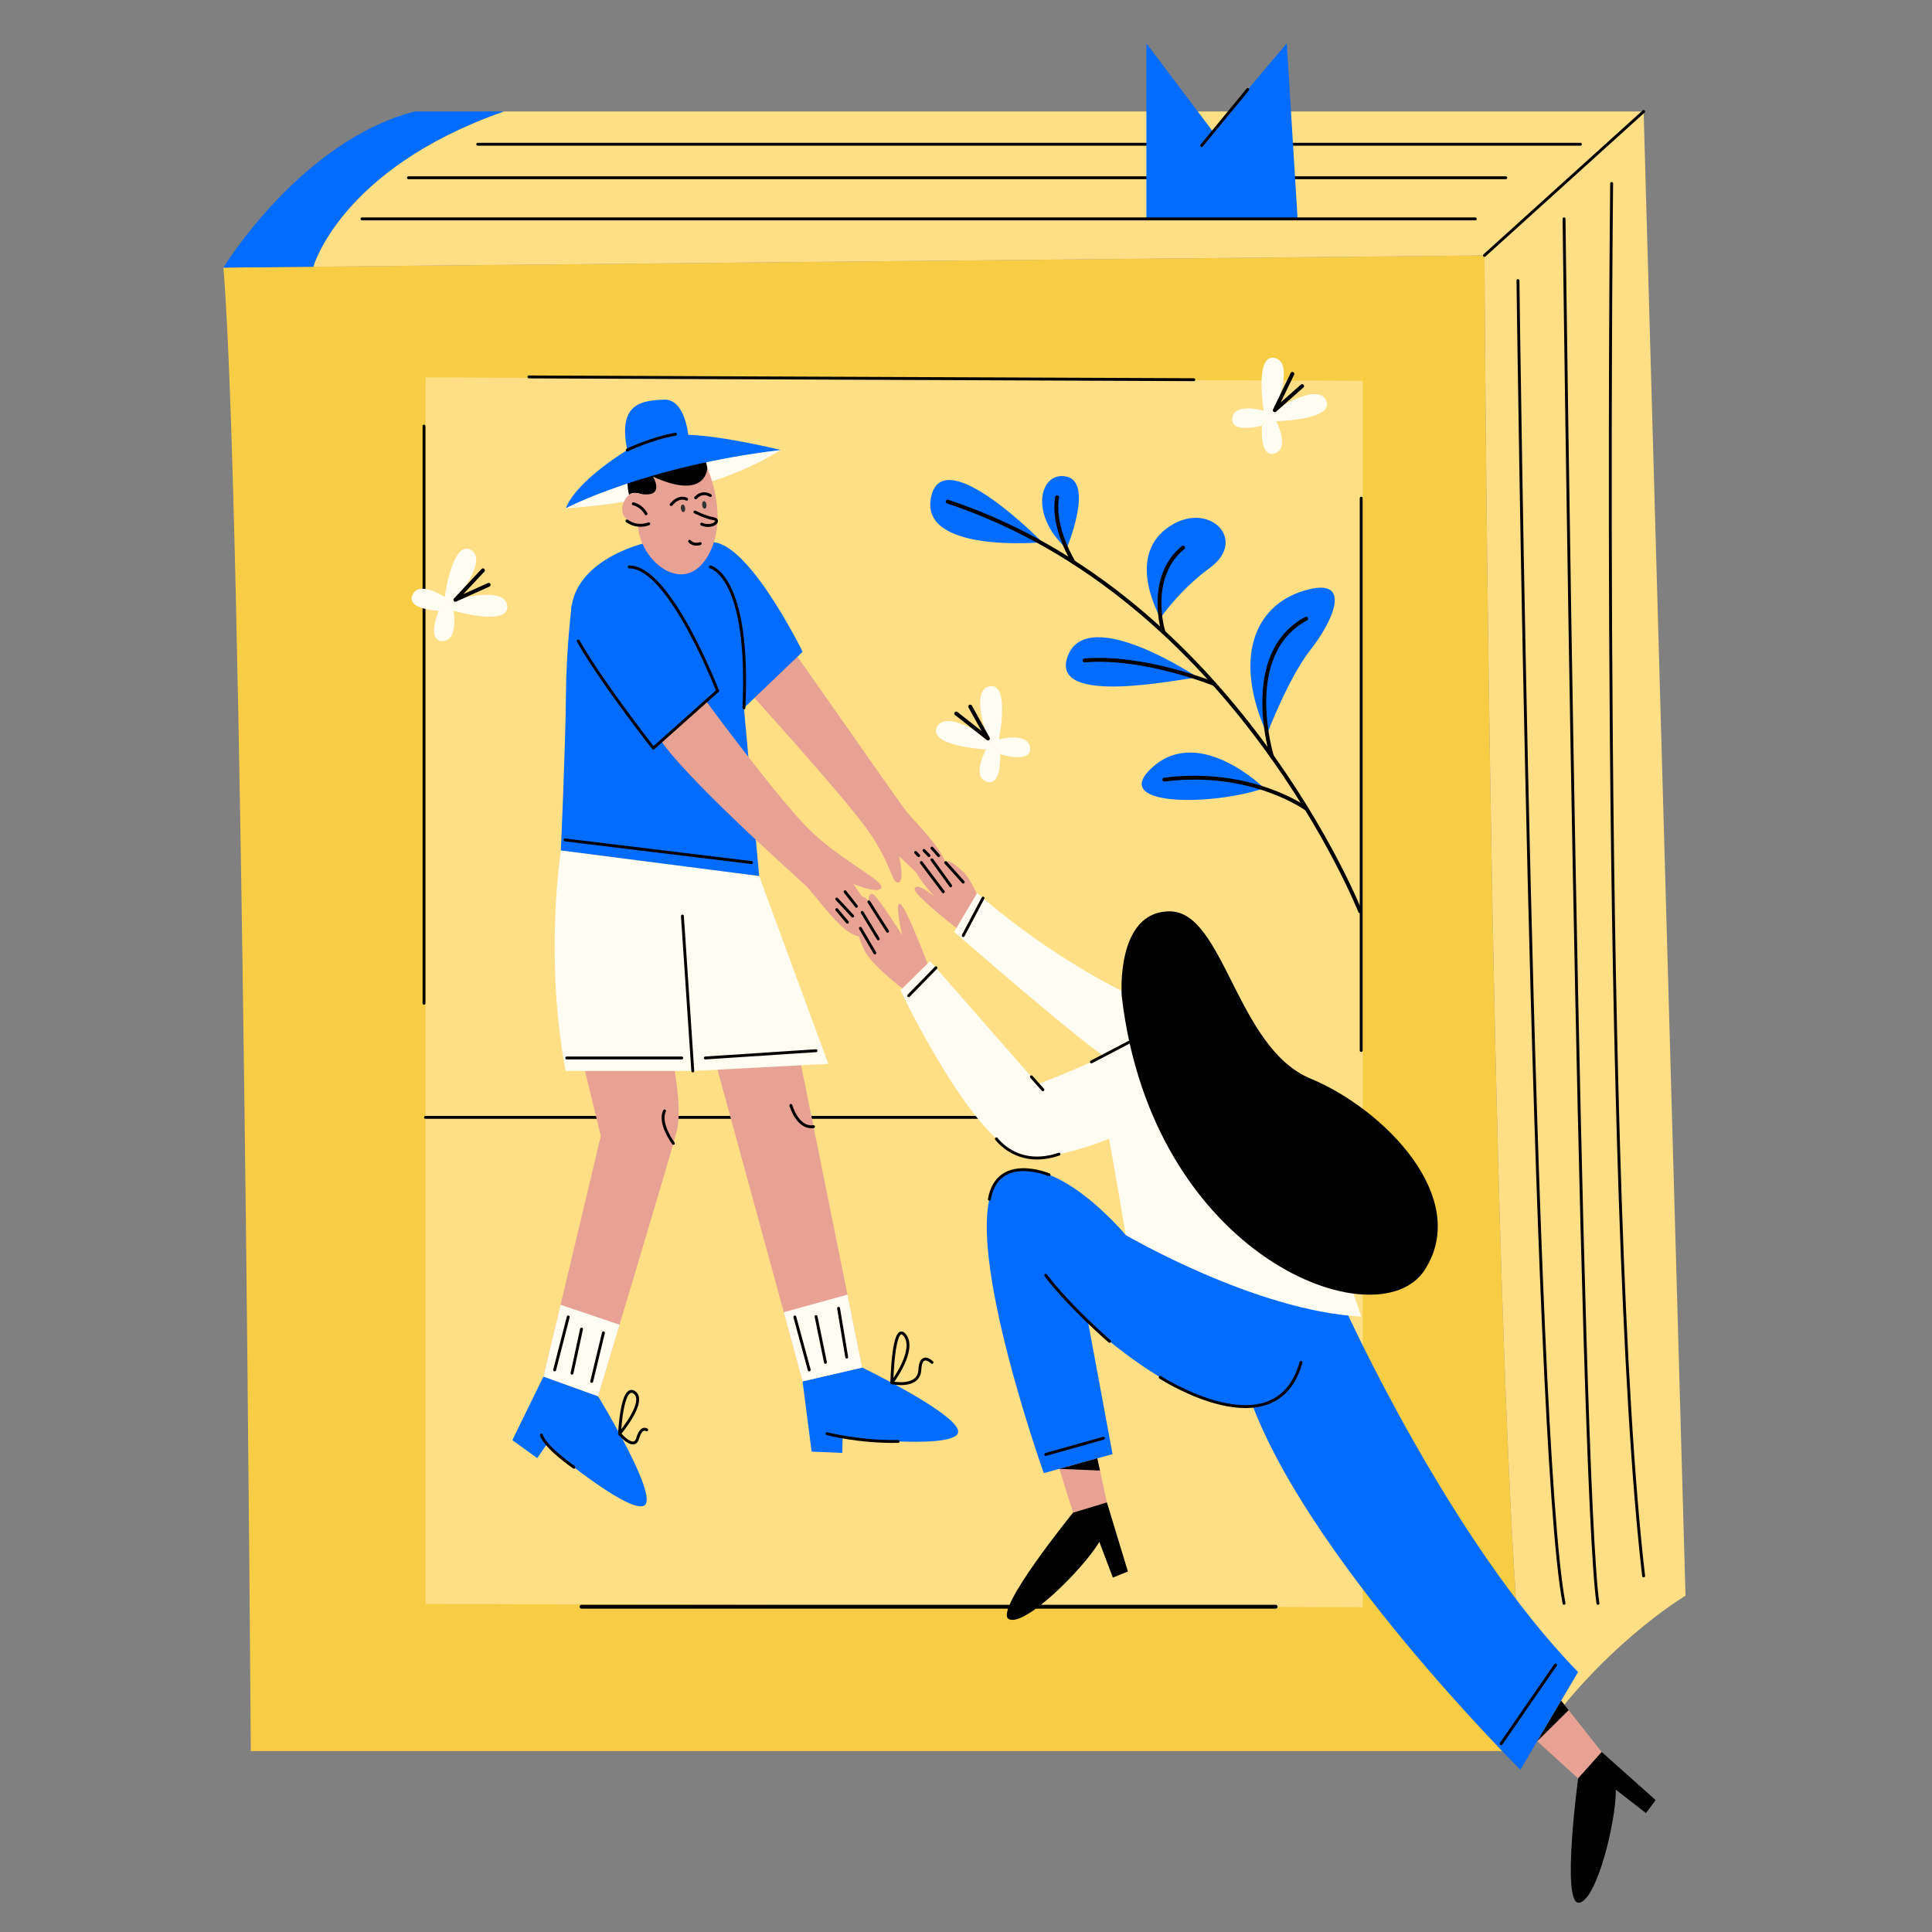 <?xml version="1.0" encoding="UTF-8"?> <!-- Generator: Adobe Illustrator 26.3.1, SVG Export Plug-In . SVG Version: 6.00 Build 0) --> <svg xmlns="http://www.w3.org/2000/svg" xmlns:xlink="http://www.w3.org/1999/xlink" id="Isolation_Mode" x="0px" y="0px" viewBox="0 0 2000 2000" style="enable-background:new 0 0 2000 2000;" xml:space="preserve"><rect x="0" y="0" width="2000" height="2000" fill="#808080" stroke="none"/> <style type="text/css"> .st0{fill:#F7CD45;} .st1{fill:#FFDF85;} .st2{fill:#026CFF;} .st3{fill:none;stroke:#000000;stroke-width:3;stroke-linecap:round;stroke-linejoin:round;stroke-miterlimit:10;} .st4{fill:#E8A294;} .st5{fill:#FFFCF1;} .st6{fill:#E8A294;stroke:#000000;stroke-width:3;stroke-linecap:round;stroke-linejoin:round;stroke-miterlimit:10;} .st7{fill:#333333;} .st8{fill:none;stroke:#000000;stroke-width:4;stroke-linecap:round;stroke-linejoin:round;stroke-miterlimit:10;} </style> <g> <path class="st0" d="M259.61,1812.69c0,0-8.4-1301.61-28.37-1535.66l93.01-0.91l1212.46-11.7c0,0,6.31,1283.39,47.28,1548.27 H259.61z"></path> <path class="st1" d="M1744.83,1651.87c0,0-90.66,53.81-160.83,160.83c-40.98-264.88-47.28-1548.27-47.28-1548.27l-1212.46,11.7 c0,0,28.39-101.58,197.09-160.71h1180.12L1744.83,1651.87z"></path> <path class="st2" d="M521.35,115.42c-168.7,59.13-197.09,160.71-197.09,160.71l-93.01,0.91c0,0,79.62-130.87,197.86-161.61h92.24 V115.42z"></path> <line class="st3" x1="494.54" y1="149.33" x2="1636.04" y2="149.33"></line> <line class="st3" x1="422.8" y1="184.01" x2="1558.78" y2="184.01"></line> <polygon class="st2" points="1186.75,226.58 1186.75,44.86 1255.23,135.72 1332.09,44.86 1343.27,226.58 "></polygon> <line class="st3" x1="374.72" y1="226.58" x2="1527.25" y2="226.58"></line> <line class="st3" x1="1701.47" y1="115.43" x2="1536.71" y2="264.42"></line> <path class="st3" d="M1668.36,189.92c0,0-11.82,1055.96,33.11,1441.46"></path> <path class="st3" d="M1619.09,226.58c0,0,16.16,1303.1,35.08,1433.18"></path> <path class="st3" d="M1571.4,290.44c0,0,14.98,1199.05,47.69,1369.32"></path> <polygon class="st1" points="1410.66,1663.78 440.49,1660.28 440.49,390.71 1410.66,394.21 "></polygon> <line class="st3" x1="1410.66" y1="1156.71" x2="440.49" y2="1156.71"></line> <polygon class="st4" points="828.1,1096.78 892.55,1415.69 830.96,1430.01 738.63,1092.19 "></polygon> <path class="st4" d="M696.41,1096.78c0,0,10.16,49.81,4.36,73.42c-5.8,23.62-81.66,275.18-81.66,275.18L562.57,1425l59.4-249.06 l-19.32-79.15L696.41,1096.78L696.41,1096.78z"></path> <path class="st5" d="M580.61,880.35c0,0-17.32,110.93,4.87,228.31h131.69l140.28-7.36l-71.57-194.47L580.61,880.35z"></path> <path class="st4" d="M774.05,714.83c0,0,101.42,111.59,125.41,146.17c23.99,34.57,23.27,53.41,30.5,52.5 c7.22-0.91,0.67-27.21,0.67-27.21s30.07,27.93,38.58,38.35c8.5,10.42,14.84-17.43,8.74-33.55s-30.98-40.65-38.79-50.02 c-7.02-8.42-87.93-125.24-117.79-166.85L774.05,714.83z"></path> <path class="st2" d="M591.92,626.27c0,0-5.73,43.19-6.08,94.47c-0.34,48.8-5.23,159.6-5.23,159.6l205.27,26.48L770.13,732.9 l60.74-58.17c0,0-60.28-123.3-98.67-112.87C684.94,574.69,591.92,626.27,591.92,626.27z"></path> <polygon class="st4" points="1095.13,1515.87 1110.83,1565.88 1145.88,1555.3 1134.2,1501.63 "></polygon> <polygon class="st4" points="1608.84,1751.3 1658.08,1813.68 1633.62,1840.97 1573.93,1786.75 "></polygon> <path class="st4" d="M1017.62,941.06c0,0-9.84-28.86-21.32-39.25s-16.06-11.85-17.34-8.9c0,0-11.62-13.13-14.31-9.95 s0.09,7.09,0.09,7.09s-8.99-9.64-12.44-6.45c-3.84,3.53,1.44,9.33,1.44,9.33s-7.42-3.42-7.79,1.21 c-0.86,10.78,21.96,34.51,21.96,34.51s-20.26-17.34-21.01-7.97c-0.49,6.14,44.36,40.87,44.36,40.87L1017.62,941.06z"></path> <path class="st5" d="M1170.61,1030.32c0,0-78.03-35.05-159.08-105.87l-23.79,40.16c0,0,129.37,113,157.85,130.53 C1145.59,1095.13,1196.81,1099.68,1170.61,1030.32z"></path> <path class="st2" d="M1392.67,1355.24c0,0,108.43,239.85,240.95,375.66l-59.69,101.06c0,0-226.16-223.72-282.02-390.2 C1291.91,1441.76,1325.86,1304.86,1392.67,1355.24z"></path> <path class="st2" d="M1165.41,1278.57c0,0-74.45-89.72-125.4-62.43c-58.54,31.36,40.52,308.85,40.52,308.85l71.19-19.71 l-25.19-135.71c0,0,186.19,175.14,224.52,27.29C1389.38,1249,1165.41,1278.57,1165.41,1278.57z"></path> <path class="st5" d="M1173.08,1069.93c0,0,12.28,9.67-98.75,52.39L962.79,994.91l-30.67,30.12c0,0,79.21,168.24,132.7,172.5 c32.13,2.56,83.24-18.62,83.24-18.62s5.84,31.21,17.34,99.67c0,0,134.71,78.86,243.69,84.33 C1409.1,1362.9,1319.29,1069.38,1173.08,1069.93z"></path> <path d="M1161.21,1031.05c0,0-6.57-87.62,49.65-87.62s69,141.28,145.66,173.05s166.47,123.76,118.28,198.24 C1426.62,1389.19,1192.61,1302.67,1161.21,1031.05z"></path> <path d="M1110.83,1565.88c0,0-82.87,102.04-66.44,110.25c16.43,8.21,76.67-51.48,93.64-79.95l14.01,36.94l15.56-6.28l-21.72-71.55 L1110.83,1565.88z"></path> <path d="M1633.68,1840.97c0,0-17.58,130.27,0.73,128.72c18.3-1.55,38.62-83.88,38.28-117.03l31.2,24.24l10.01-13.47l-55.82-49.76 L1633.68,1840.97z"></path> <path class="st4" d="M727.18,720.75c0,0,79.98,108.97,112.72,140.1c32.74,31.13,74.61,50.46,72.46,57.97 c-2.15,7.51-28.99-3.76-28.99-3.76s24.69,36.5,34.35,47.24s-20.93,12.88-37.04,3.76s-38.11-41.33-46.7-49.38 S703.54,800.26,681,761.85L727.18,720.75z"></path> <path class="st4" d="M934.08,1023.11c0,0-32.43-24.19-39.74-40.25s-7.3-21.54-3.65-21.9c0,0-10.22-17.16-5.84-18.98 s7.67,2.56,7.67,2.56s-7.35-13.1-2.69-15.74c5.17-2.94,9.63,4.79,9.63,4.79s-1-9.72,4.02-8.03c4.89,1.65,30.3,42.26,30.3,42.26 s-8.03-35.32-1.83-32.04c6.21,3.29,28.24,61.7,28.24,61.7L934.08,1023.11z"></path> <path class="st3" d="M1200.97,1425.75c0,0,119.71,77.66,145.85-15.41"></path> <path class="st3" d="M1148.58,1388.54c0,0-41.05-35.49-66.05-68.35"></path> <polygon points="1096.6,1520.55 1138.69,1522.29 1135.94,1509.65 "></polygon> <polygon points="1591.3,1802.54 1623.87,1770.34 1616.12,1760.52 "></polygon> <path class="st3" d="M1031.51,1178.91c0,0,21.71,30.63,64.75,15.86"></path> <line class="st3" x1="1129.84" y1="1099.28" x2="1174.99" y2="1075.68"></line> <line class="st3" x1="1082.53" y1="1505.65" x2="1142.23" y2="1488.85"></line> <line class="st3" x1="1554.03" y1="1805.01" x2="1610.25" y2="1723.6"></line> <path class="st3" d="M899.45,933.57c0,0,14.42,23,19.35,30.48"></path> <line class="st3" x1="892.52" y1="944.53" x2="909.13" y2="971.91"></line> <line class="st3" x1="890.69" y1="960.96" x2="905.66" y2="986.51"></line> <line class="st3" x1="978.96" y1="892.91" x2="997.11" y2="913.13"></line> <line class="st3" x1="964.74" y1="890.05" x2="984.15" y2="916.96"></line> <line class="st3" x1="953.73" y1="892.92" x2="976.48" y2="923.17"></line> <path class="st5" d="M585.83,526.05c0,0,137.44-5.96,222.23-60.2C808.06,465.86,658.62,461.63,585.83,526.05z"></path> <path class="st2" d="M668.75,561.87c0,0-68.24,15.02-76.83,64.41c-8.59,49.38,84.43,148.21,84.43,148.21l66.51-59.29 C742.85,715.19,702.77,601.22,668.75,561.87z"></path> <path class="st4" d="M676.01,493.51c0,0,49.38,23.62,56.18-8.95c0,0,23.98,52.25,0,91.97c-23.98,39.72-67.28,6.44-71.57-29.7 s6.08-39.72,6.08-39.72S682.81,509.26,676.01,493.51z"></path> <path d="M651.21,512.4c0,0-12.77-45.01,32.32-55.75s48.67,27.91,48.67,27.91s-0.72,34-56.18,8.95c0,0,13.41,22.06-13,17.76 C663.01,511.27,654.94,508.33,651.21,512.4z"></path> <g> <path class="st4" d="M680.48,522.46c0,0-23.75-23.53-33.68-4.83c-9.94,18.7,8.68,29.34,32.12,23.72L680.48,522.46z"></path> <path class="st3" d="M655.63,521.52c0,0,8.49,1.67,13.11,10.34"></path> <path class="st3" d="M671.59,542.23c0,0-11.29,5.01-22.58-2.96"></path> </g> <g> <path class="st6" d="M719.38,529.98c0,0,10.59,5.54,19.08,6.93c8.5,1.39-0.67,10.5-12.12,5.69"></path> <ellipse transform="matrix(0.993 -0.119 0.119 0.993 -57.109 90.717)" class="st7" cx="729.17" cy="522.37" rx="2.22" ry="3.91"></ellipse> <ellipse transform="matrix(0.993 -0.119 0.119 0.993 -57.69 88.112)" class="st7" cx="707.12" cy="525.92" rx="2.22" ry="3.91"></ellipse> <path class="st3" d="M724.84,562.71c0,0-6.46,2.55-10.91-2.35"></path> <path class="st3" d="M735.41,513.04c0,0-7.67-5.69-15.3,2.31"></path> <path class="st3" d="M710.77,516.77c0,0-7.4-4.59-15.99,5.55"></path> </g> <path class="st2" d="M585.83,526.05c0,0,82.85-43.65,222.23-60.2c0,0-56.55-14.22-95.64-15.77c0,0-3.42-37.3-24.95-36.39 c-23.19,0.98-48.16,3.67-38.12,52.16C649.35,465.86,596.67,497.49,585.83,526.05z"></path> <path class="st3" d="M735.41,586.91c0,0,41.15,8.59,34.71,146"></path> <line class="st3" x1="717.16" y1="1108.66" x2="706.43" y2="948.29"></line> <path class="st3" d="M649.35,465.86c0,0,24.82-12.07,49.9-16.36"></path> <path class="st2" d="M619.11,1445.38c0,0,65.13,106.29,47.24,113.45c-17.89,7.16-100.91-62.81-100.91-62.81l-9.3,13.43 l-25.77-18.61l32.21-65.84L619.11,1445.38z"></path> <path class="st2" d="M892.55,1415.69c0,0,109.57,53.06,98.57,68.89s-118.82,3.14-118.82,3.14l-0.37,16.33l-31.75-1.34l-9.37-72.7 L892.55,1415.69z"></path> <polygon class="st5" points="562.57,1425 580.29,1350.71 641.38,1371.34 619.11,1445.38 "></polygon> <polygon class="st5" points="830.8,1430.01 811.39,1358.4 877.3,1340.22 892.55,1415.69 "></polygon> <line class="st3" x1="588.26" y1="1363.28" x2="574.17" y2="1418.11"></line> <line class="st3" x1="601.98" y1="1375.89" x2="592.15" y2="1421.51"></line> <line class="st3" x1="624.66" y1="1379.77" x2="612.53" y2="1430.01"></line> <line class="st3" x1="822.8" y1="1363.28" x2="837.69" y2="1418.11"></line> <line class="st3" x1="844.8" y1="1362.9" x2="854.51" y2="1410.34"></line> <line class="st3" x1="868.09" y1="1354.36" x2="876.51" y2="1404.89"></line> <path class="st3" d="M923.22,1431.46c0,0,1.33-64.79,13.46-49.26S923.22,1431.46,923.22,1431.46z"></path> <path class="st3" d="M923.22,1431.46c0,0,28.02,6.06,28.99-13.35s12.62-7.77,12.62-7.77"></path> <path class="st3" d="M641.38,1484.15c0,0,2.2-51.97,15.3-42.75S641.38,1484.15,641.38,1484.15z"></path> <path class="st3" d="M641.38,1484.15c0,0,14.93,17.9,18.76,4.8s9.32-8.73,9.32-8.73"></path> <path class="st3" d="M742.85,715.19c0,0-49.63-128.88-91.5-128.28"></path> <line class="st3" x1="586.71" y1="1095.2" x2="705.73" y2="1095.2"></line> <line class="st3" x1="730.14" y1="1095.2" x2="844.72" y2="1087.69"></line> <g> <path class="st2" d="M1240.03,701.37c0,0-113.86-76.38-134.59-22.42C1084.71,732.9,1225.53,701.79,1240.03,701.37z"></path> <path class="st2" d="M1078.99,561.35c0,0-102.99-105.34-115.18-46.68S1078.99,561.35,1078.99,561.35z"></path> <path class="st8" d="M1408.04,943.43c0,0-129.2-325.07-427-424.19"></path> <path class="st2" d="M1201.35,639.7c0,0,19.46-28.75,51.1-51.86c41-29.94-3.33-72.2-45.04-40.62S1201.35,639.7,1201.35,639.7z"></path> <path class="st2" d="M1311.6,759.98c0,0,22.34-58.65,45-87.29c22.24-28.11,45.99-76.96-6.47-61.3 C1297.67,627.05,1276.71,682.28,1311.6,759.98z"></path> <path class="st2" d="M1104.12,568.04c0,0,28.27-67.55,0.58-74.51C1077,486.57,1064.24,531.61,1104.12,568.04z"></path> <path class="st2" d="M1308.7,815.92c0,0-65.76-64.83-114.59-22.62C1145.29,835.5,1255.32,834.43,1308.7,815.92z"></path> <path class="st8" d="M1257.1,708.13c0,0-72.28-29.59-134.35-24.46"></path> <path class="st8" d="M1204.52,654.1c-0.71-0.61-17.19-56.75,20.16-87.22"></path> <path class="st8" d="M1316.72,782.96c0,0-32.95-105.98,35.41-142.51"></path> <path class="st8" d="M1111.47,582.09c0,0-22.59-35.75-17.12-67.31"></path> <path class="st8" d="M1352.74,837.45c0,0-57.19-41.96-147.45-30.39"></path> </g> <line class="st3" x1="438.93" y1="441.11" x2="438.93" y2="1038.56"></line> <line class="st3" x1="547.56" y1="390.19" x2="1235.83" y2="393.06"></line> <line class="st3" x1="1409.1" y1="515.73" x2="1409.1" y2="1087.48"></line> <line class="st8" x1="601.98" y1="1663.26" x2="1320.53" y2="1663.26"></line> <g> <path class="st5" d="M1319.65,424.69c0,0,21.16-49.54-0.05-54.15c-21.21-4.62-11.39,54.66-11.39,54.66s-30.56-9.04-32.48,7.72 s30.72,7.64,30.72,7.64L1319.65,424.69z"></path> <path class="st5" d="M1319.65,424.69c0,0,44.85-29.83,53.26-9.81c8.4,20.02-51.67,21.15-51.67,21.15s14.46,28.4-1.68,33.34 s-13.1-28.82-13.1-28.82L1319.65,424.69z"></path> </g> <polyline class="st8" points="1337.86,387.06 1319.65,424.69 1347.96,399.64 "></polyline> <g> <g> <path class="st5" d="M1022.71,764.5c0,0-43.81-31.34-52.89-11.62c-9.08,19.72,50.92,22.9,50.92,22.9s-15.41,27.89,0.55,33.38 c15.96,5.49,14.08-28.36,14.08-28.36L1022.71,764.5z"></path> <path class="st5" d="M1022.71,764.5c0,0-19.47-50.23,1.89-54.12c21.36-3.89,9.53,55.01,9.53,55.01s30.85-8,32.2,8.82 s-30.97,6.59-30.97,6.59L1022.71,764.5z"></path> </g> <polyline class="st8" points="989.89,738.61 1022.71,764.5 1004.35,731.46 "></polyline> </g> <g> <g> <path class="st5" d="M471.39,620.95c0,0,34.88-41.05,15.99-51.74s-27.07,48.83-27.07,48.83S433.8,600.35,427,615.8 s27.08,16.39,27.08,16.39L471.39,620.95z"></path> <path class="st5" d="M471.39,620.95c0,0,51.67-15.21,53.77,6.4s-55.61,4.91-55.61,4.91s5.4,31.41-11.48,31.35 s-3.98-31.41-3.98-31.41L471.39,620.95z"></path> </g> <polyline class="st8" points="499.93,590.41 471.39,620.95 505.86,605.41 "></polyline> </g> <path class="st3" d="M742.85,715.19l-66.51,59.29c0,0-53.23-67.74-77.77-110.87"></path> <path class="st3" d="M818.74,1144.3c0,0,6.65,24.19,23.41,22.01"></path> <path class="st3" d="M697.1,1183.58c0,0-15.45-20.62-9.19-33.54"></path> <line class="st3" x1="1017.62" y1="929.71" x2="997.11" y2="968.48"></line> <line class="st3" x1="968.88" y1="1001.86" x2="940.7" y2="1030.7"></line> <line class="st3" x1="1291.69" y1="92.62" x2="1243.96" y2="150.65"></line> <path class="st3" d="M560.48,1485.52c0,0,1.26,10.23,33.65,33.39"></path> <path class="st3" d="M856.17,1484.15c0,0,32.64,8.71,73.57,8.02"></path> <line class="st3" x1="1067.69" y1="1114.74" x2="1079.61" y2="1128.13"></line> <line class="st3" x1="585" y1="869.48" x2="777.91" y2="892.92"></line> <path class="st3" d="M1086,1216.13c0,0-53.32-22.55-61.81,25.33"></path> <line class="st3" x1="886.57" y1="938.22" x2="874.83" y2="923.17"></line> <line class="st3" x1="882.65" y1="948.29" x2="866.22" y2="930.69"></line> <line class="st3" x1="877.2" y1="954.65" x2="866.22" y2="941.61"></line> <line class="st3" x1="947.87" y1="882.46" x2="951.01" y2="885.74"></line> <line class="st3" x1="956.48" y1="880.35" x2="961.7" y2="885.74"></line> <line class="st3" x1="964.74" y1="877.96" x2="971.66" y2="885.74"></line> </g> </svg> 